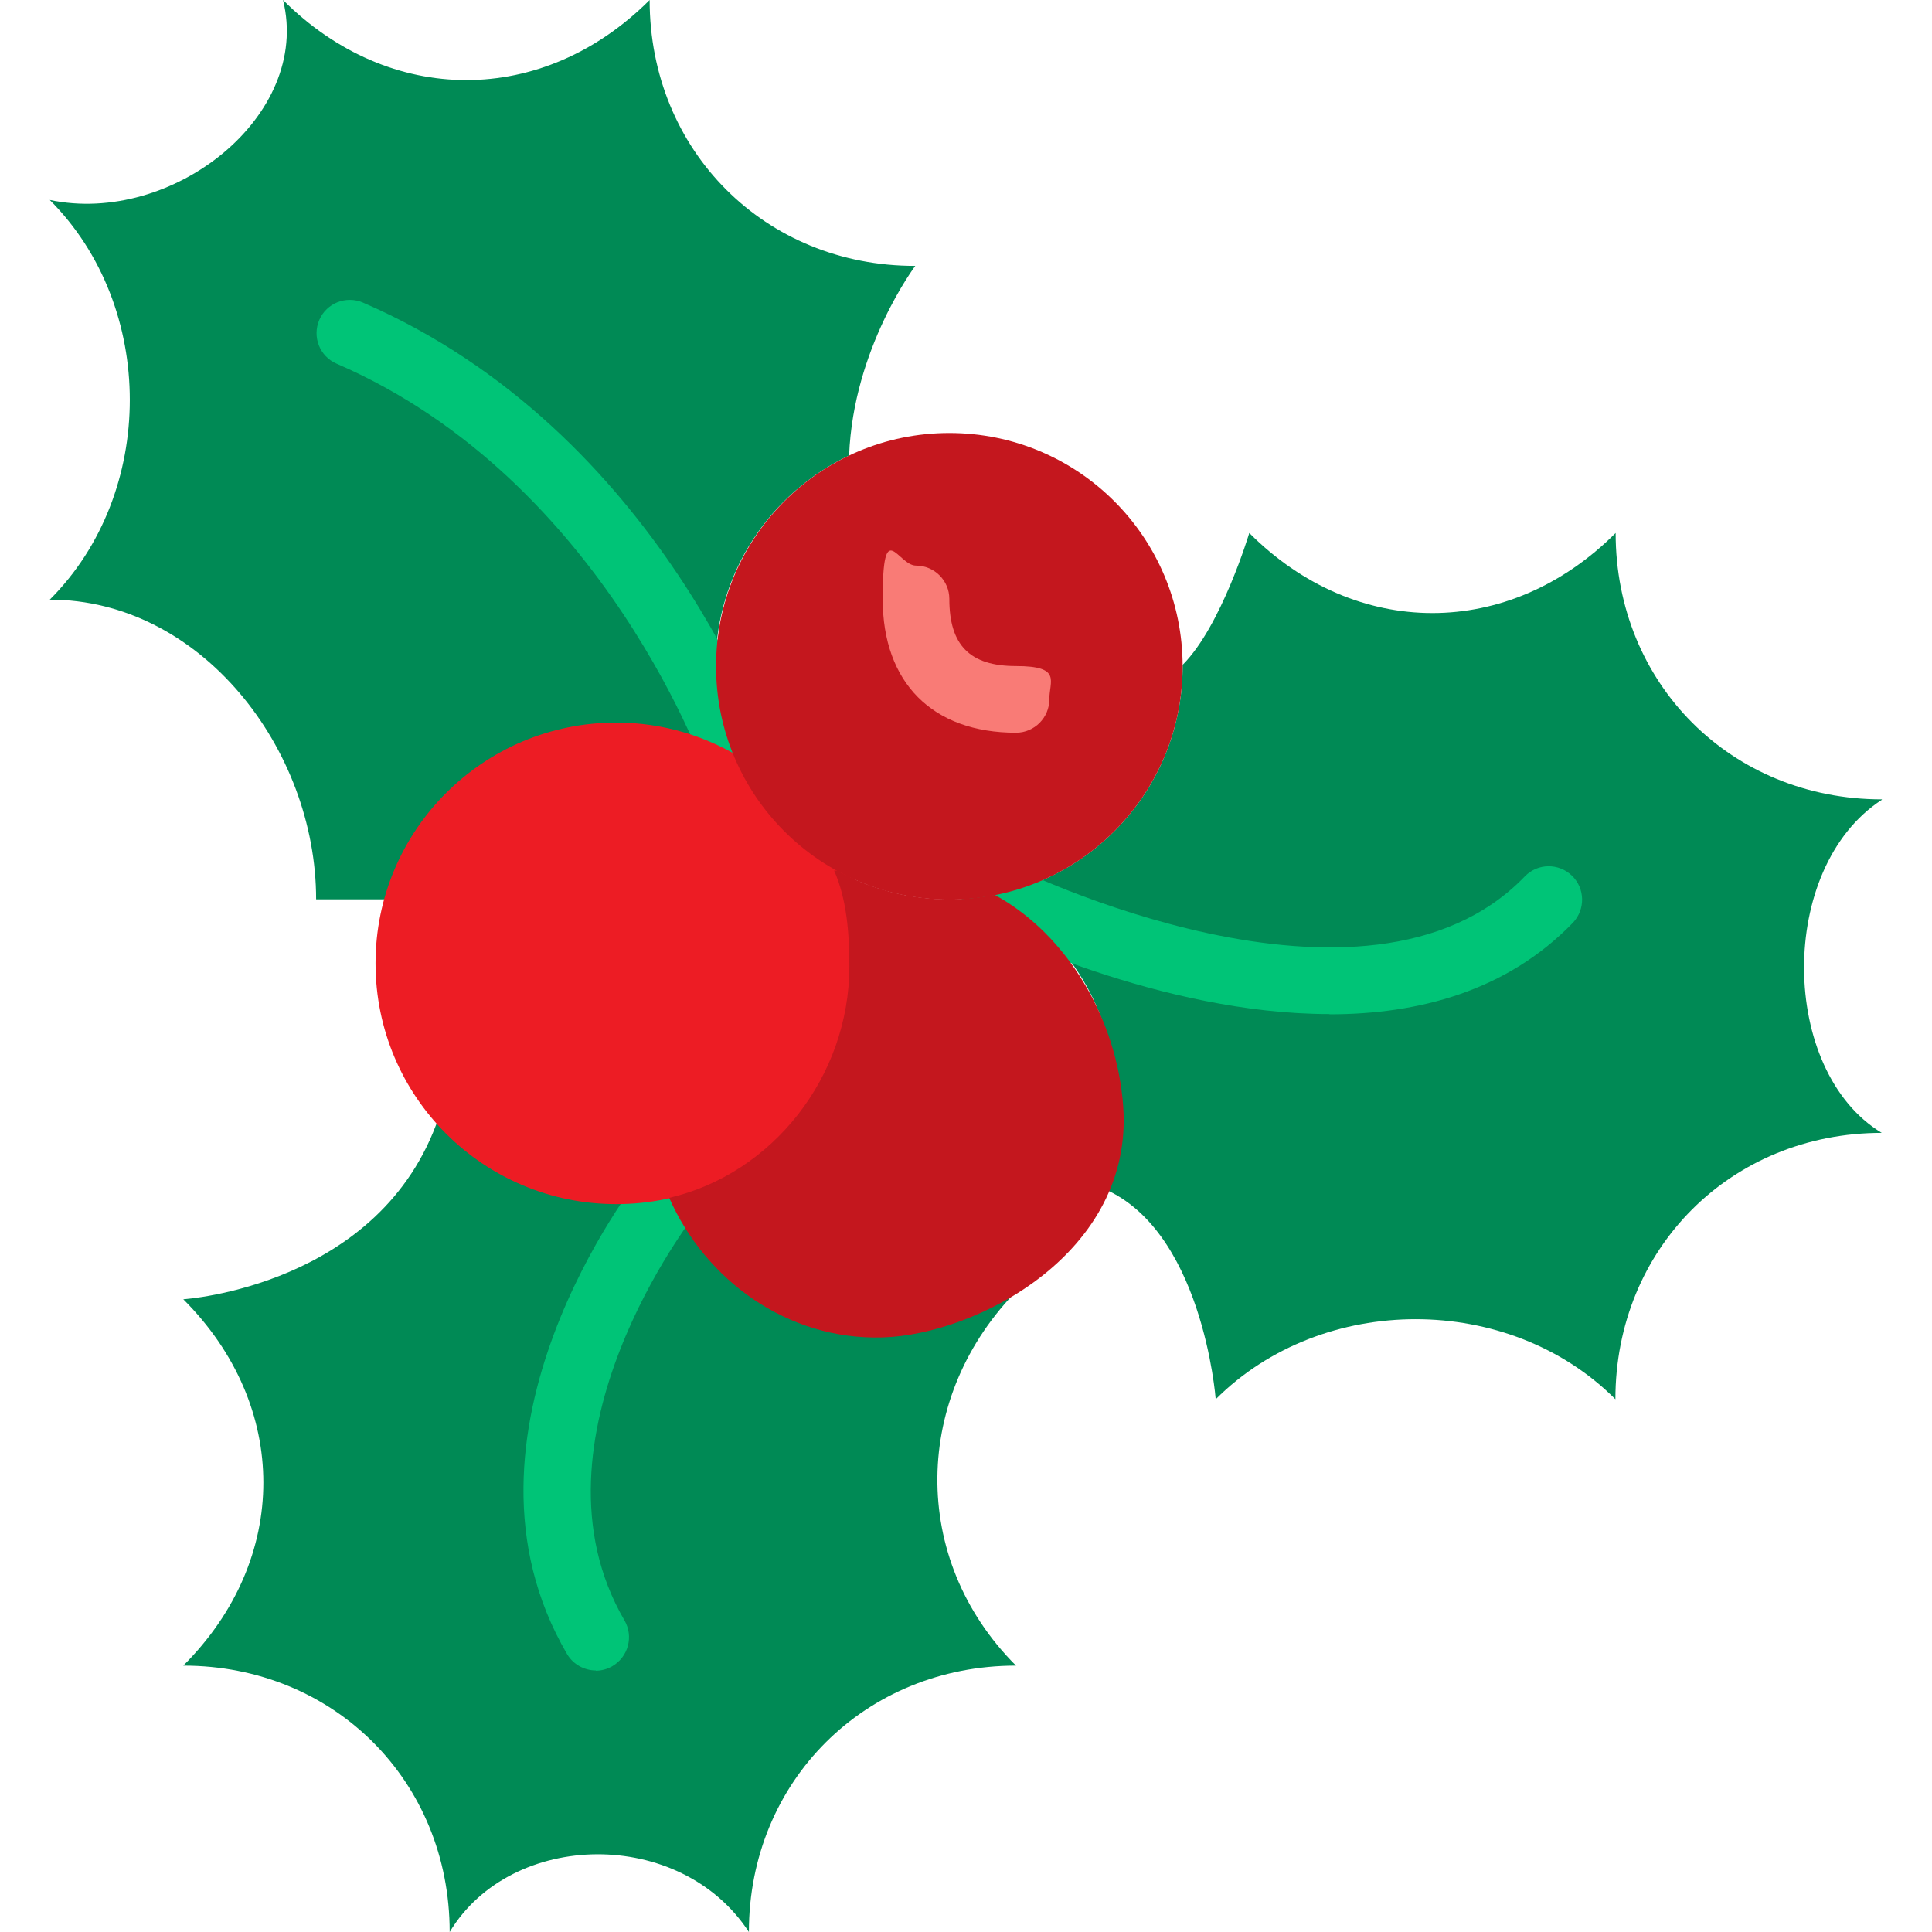 <?xml version="1.0" encoding="UTF-8"?>
<svg id="Layer_1" xmlns="http://www.w3.org/2000/svg" version="1.1" viewBox="0 0 800 800">
  <!-- Generator: Adobe Illustrator 30.0.0, SVG Export Plug-In . SVG Version: 2.1.1 Build 123)  -->
  <defs>
    <style>
      .st0 {
        fill: #00c477;
      }

      .st1 {
        fill: #c4171e;
      }

      .st2 {
        fill: #008a55;
      }

      .st3 {
        fill: #ed1c24;
      }

      .st4 {
        fill: #f97b76;
      }
    </style>
  </defs>
  <g>
    <path class="st2" d="M321.7,340.6l-.4-.4.4.4"/>
    <path class="st2" d="M269,0C224.8,44.2,161.4,44.2,117.2,0c11.9,48-45.9,93.5-96.6,82.8,44.2,44.2,44.2,121.4,0,165.5,62.5,0,110.3,61.7,110.3,124.1h31.6c11.9-39.9,48.8-69,92.5-69s36.4,5.5,51.3,14.9h0c-6.3-12.8-10-27.2-10-42.5,0-38.6,22.7-71.7,55.3-87.2,1.7-44.4,27.4-78.5,27.4-78.5C316.9,110.2,269,62.5,269,0"/>
  </g>
  <g>
    <path class="st2" d="M779.3,331c-62.5,0-110.3-47.9-110.3-110.3-44.2,44.2-107.6,44.2-151.7,0,0,0-11.5,38.5-27.6,54.6v.6c0,46.9-33.4,86-77.8,94.7h.1c29.8,16.4,50.1,48.2,50.1,84.6s-2.5,25-7.1,36.2h0c43,16.1,48.4,88,48.4,88,44.2-44.2,121.4-44.2,165.5,0,0-62.5,47.9-110.3,110.3-110.3-42.4-25.6-43.4-109.7,0-137.9"/>
    <path class="st2" d="M421.9,533.6h-.1c-15.8,11.4-35.2,18.2-56.2,18.2-39.5,0-73.4-23.8-88.4-57.8-7.1,1.6-14.4,2.6-22,2.6-29.4,0-55.7-13.2-73.4-34h-.1c-23.9,70.2-105.8,75.4-105.8,75.4,44.2,44.2,44.2,107.6,0,151.7,62.5,0,110.3,47.9,110.3,110.3,25.6-42.4,95.6-43.4,123.9,0,0-62.5,48.2-110.3,110.6-110.3-44.2-44.2-43-111.9,1.2-156.1"/>
    <path class="st0" d="M306.5,332.1c-5.8,0-11.2-3.7-13.1-9.4-.4-1.2-42.4-123.8-154-172.1-7-3-10.2-11.1-7.2-18.1s11.1-10.2,18.1-7.2c123.2,53.3,167.5,183.2,169.3,188.7,2.4,7.2-1.5,15-8.7,17.4-1.4.5-2.9.7-4.3.7"/>
  </g>
  <g>
    <path class="st0" d="M550.5,419.9c-70.3,0-140.4-34.8-144.8-37-6.8-3.4-9.5-11.7-6.1-18.5s11.7-9.5,18.5-6.1c1.5.7,147.3,73,213.3,4.6,5.3-5.5,14-5.6,19.5-.3,5.5,5.3,5.6,14,.4,19.5-27.5,28.4-64.1,37.9-100.8,37.9"/>
    <path class="st0" d="M246.7,691.7c-4.7,0-9.4-2.5-11.9-6.8-53.3-91.2,28.1-195.1,31.6-199.5,4.7-6,13.4-6.9,19.4-2.2,6,4.7,7,13.4,2.2,19.4-.7.9-73,93.6-29.4,168.4,3.8,6.6,1.6,15-5,18.9-2.2,1.3-4.6,1.9-6.9,1.9"/>
  </g>
  <path class="st3" d="M308.2,314.6c-15.4-9.7-33.5-15.4-53-15.4-55.1,0-99.7,44.6-99.7,99.7s44.6,99.7,99.7,99.7,99.7-44.6,99.7-99.7-3.8-30.6-10.3-43.8c-15.6-9.8-28.3-23.8-36.5-40.5"/>
  <path class="st1" d="M489.7,275.9c0,53.3-43.2,96.6-96.6,96.6s-96.6-43.2-96.6-96.6,43.2-96.6,96.6-96.6,96.6,43.2,96.6,96.6"/>
  <path class="st4" d="M420.7,303.4c-34.6,0-55.2-20.7-55.2-55.4s6.2-13.8,13.8-13.8,13.8,6.2,13.8,13.8c0,19.2,8.5,27.8,27.6,27.8s13.8,6.2,13.8,13.8-6.2,13.8-13.8,13.8"/>
  <path class="st1" d="M412,370.5c-6.1,1.2-12.4,1.9-18.9,1.9-16.8,0-32.7-4.3-46.5-11.9-1.1.2-.1-.3-1.2,0,5.2,11.8,6.3,25.8,6.3,39.6,0,45.8-31.9,86-74.6,95.9,15,34,48.9,59,88.4,57.8s103.9-35.3,99.6-95.6c-2.6-36.4-23.2-71.2-53.1-87.6"/>
</svg>